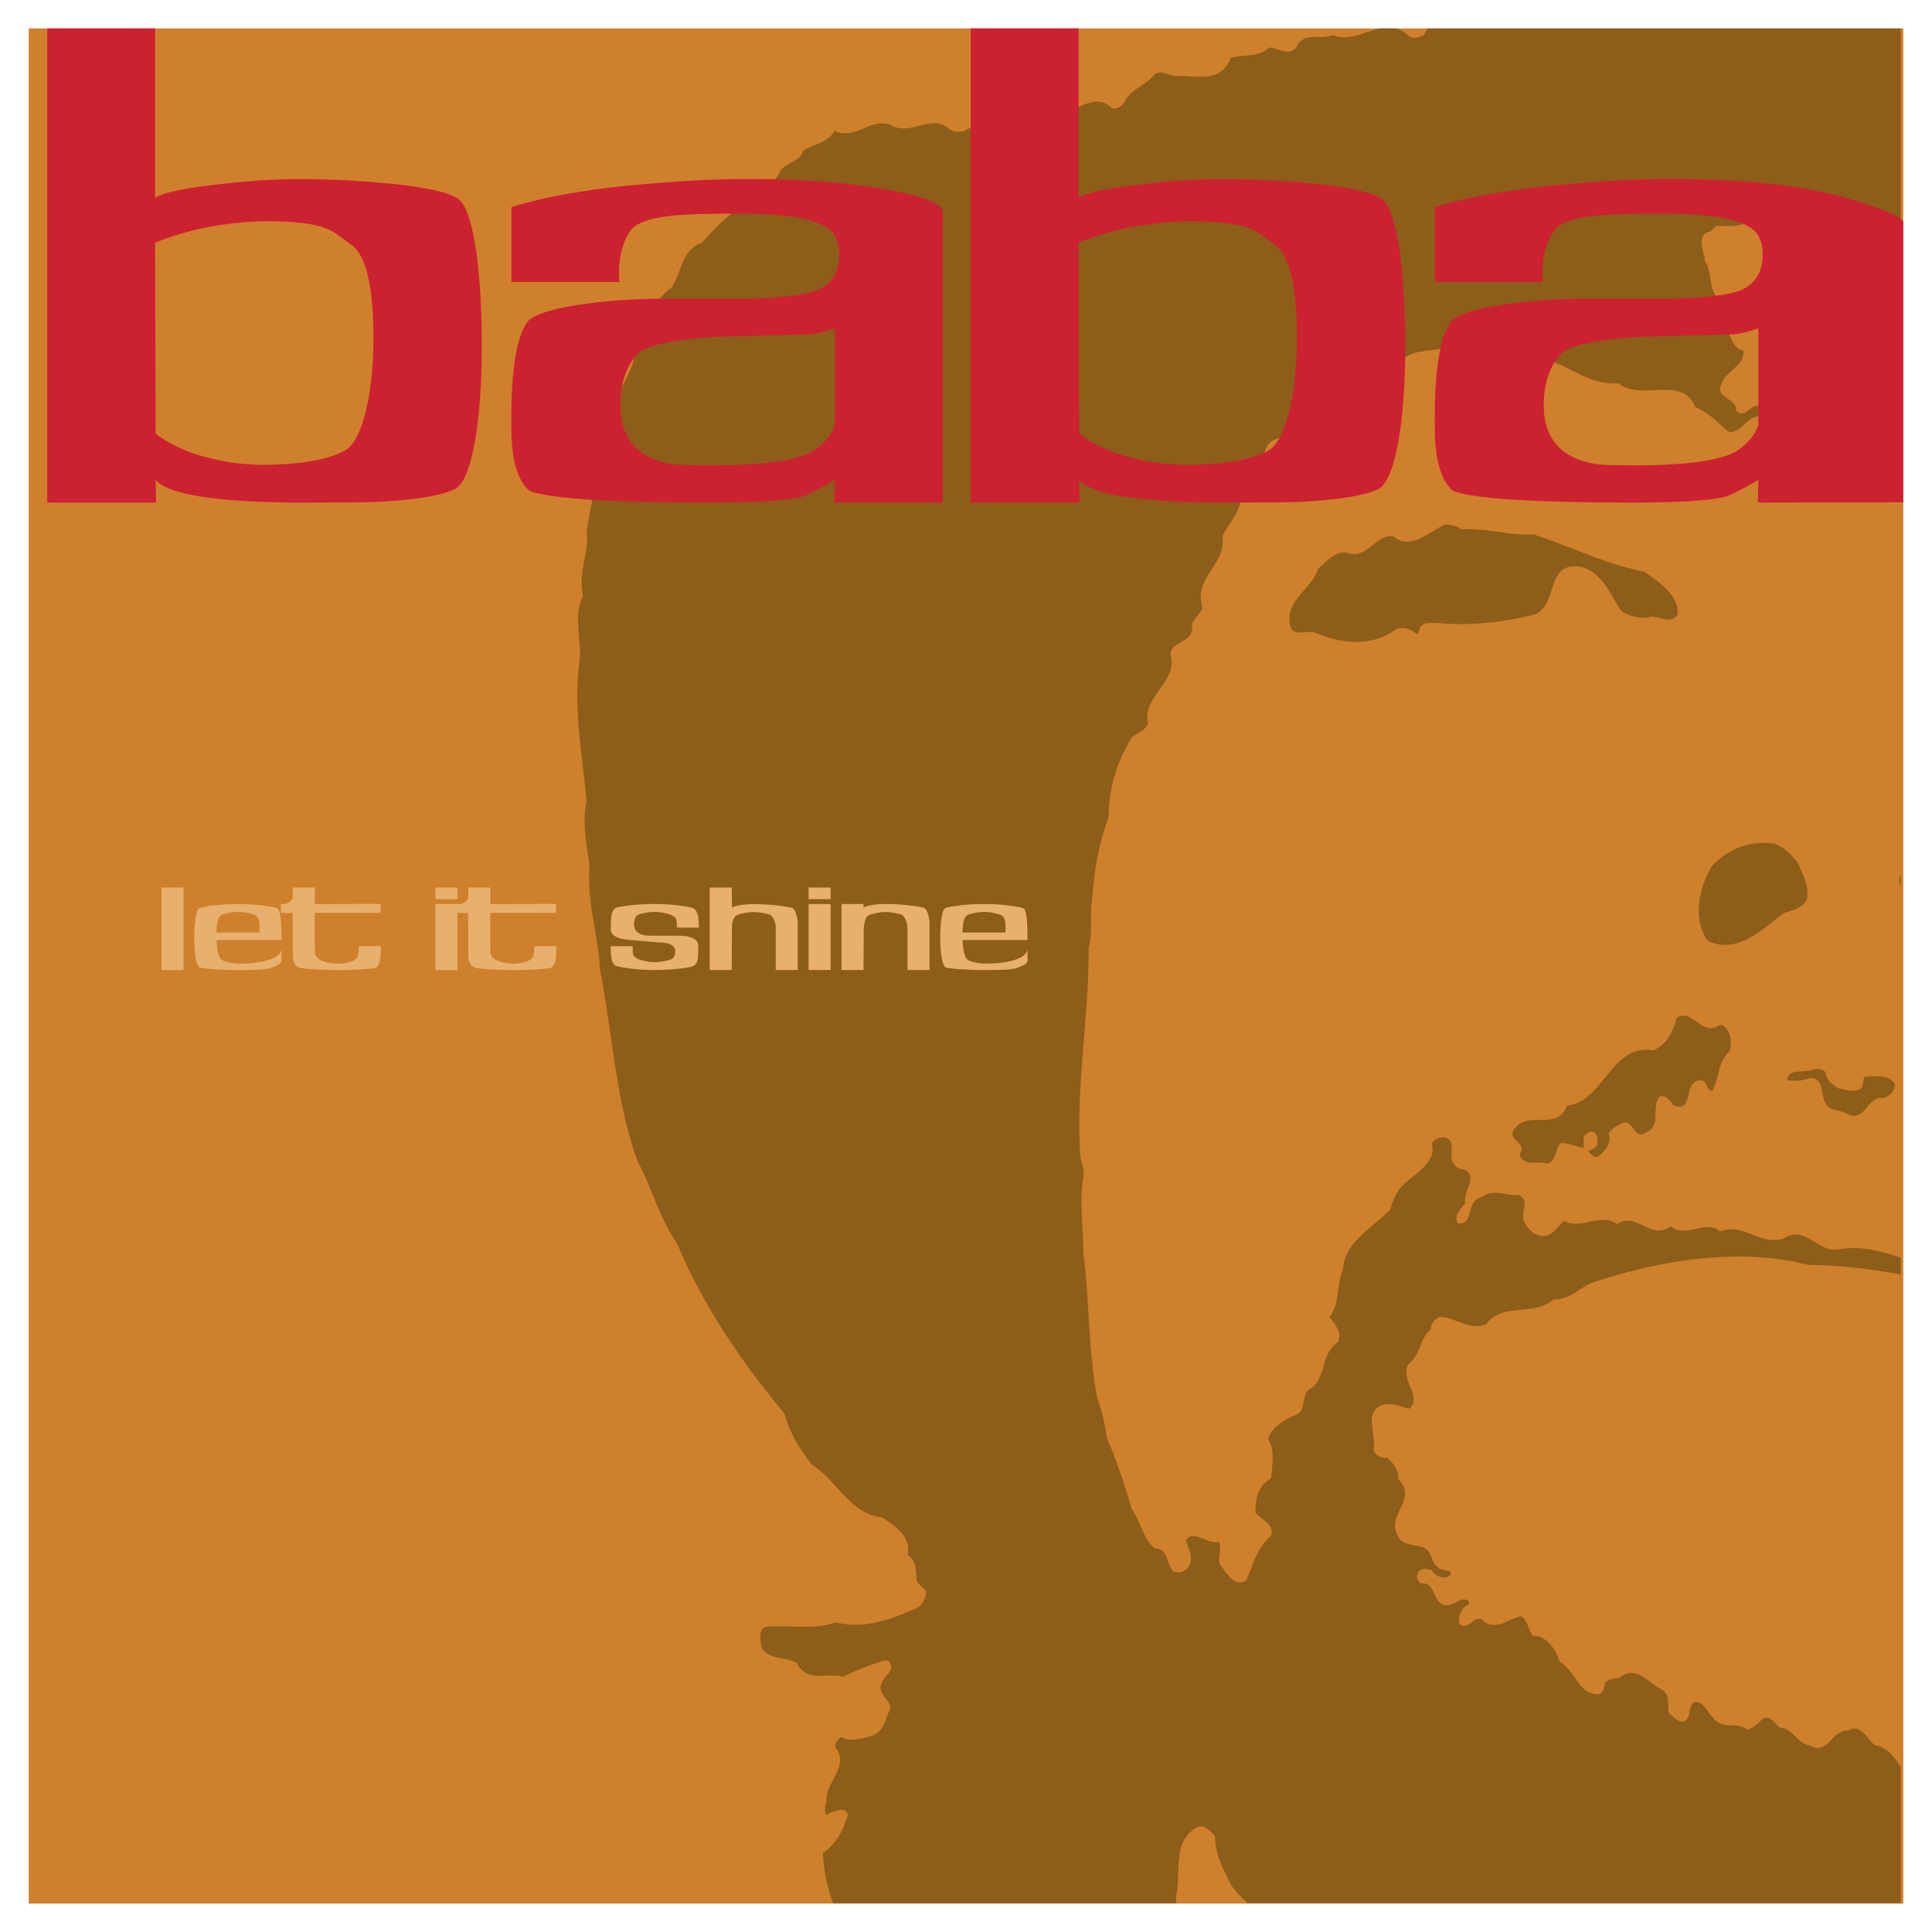 <svg xmlns="http://www.w3.org/2000/svg" width="2500" height="2500" viewBox="0 0 192.756 192.756"><g fill-rule="evenodd" clip-rule="evenodd"><path fill="#fff" d="M0 0h192.756v192.756H0V0z"/><path fill="#cf802c" d="M189.893 189.922H2.864V2.838h187.029v187.084z"/><path d="M124.49 189.885c-.633-.605-1.262-1.207-1.711-1.896-.736-1.518-1.559-2.99-1.559-4.811-.477-.432-1.084-1.301-1.863-.822-2.383 1.342-1.518 4.375-1.992 6.672a6.667 6.667 0 0 0-.027.857H83.121a16.779 16.779 0 0 1-1.026-5.018c1.387-.91 2.124-2.426 2.513-3.855-.347-.824-1.3-.262-1.863-.131l-.217.217c-.346-.217-.217-.953-.086-1.344-.13-1.992 2.383-3.508.91-5.416-.13-.475.26-.736.52-1.039.953.52 2.08.174 3.033-.086 1.343-.391 1.43-1.82 1.949-2.816-.129-.953-1.473-1.473-.823-2.6.173-.607 1.126-.953.823-1.777-.173-.477-.736-.346-1.04-.217-1.213.391-2.469.865-3.639 1.473-1.69-.432-3.64.65-4.679-1.342-1.083-.693-2.773-.26-3.51-1.561-.13-.693-.39-1.992.606-2.08 2.253-.174 4.679.348 6.759-.434 2.773.693 5.373-.217 7.712-1.256.693-.131 1.213-.91 1.343-1.561.044-.562-.736-.822-.953-1.342-.087-.998.043-1.908-.91-2.6.39-1.863-1.344-2.947-2.6-3.727-3.077-.305-4.419-3.641-6.889-5.201-1.256-1.559-2.296-3.248-2.772-5.111-4.42-5.33-8.19-10.918-10.746-17.027-1.776-2.557-2.513-5.547-3.943-8.232-2.166-5.938-2.47-12.695-3.726-19.021-.173-3.553-1.344-6.672-1.04-10.399-.304-2.123-.78-4.289-.304-6.456-.433-4.723-1.386-9.533-.649-14.342.043-2.036-.65-4.375.303-6.152-.563-2.296.65-4.246.346-6.456.781-4.159 1.344-8.449 2.99-12.262 0-1.993 1.603-3.379 1.776-5.286 1.43-2.123 1.213-4.94 3.64-6.673 1.126-1.473.953-3.77 3.12-4.549 1.473-1.776 3.162-3.163 4.982-4.506.086-.65.65-1.257 1.256-1.431.694.087 1.257-.52 1.474-1.039.477-1.041 1.993-.954 2.383-2.21 1.04-.65 2.34-.693 3.12-1.95 2.167.91 3.466-1.257 5.503-.651 2.079 1.301 4.159-1.213 6.022.521 2.037.996 2.729-1.82 4.681-1.214 1.385-1.256 2.729.52 4.158.086.91-.086 1.604-1.256 2.6-.52 1.43-.562 3.338-1.949 4.68-.519.693.217 1.256-.434 1.473-.953.65-.954 1.951-1.344 2.816-2.384.693-.52 1.387.173 2.168.13 2.035 0 4.461.736 5.414-1.776 1.258-.391 2.816-.044 3.857-1.041.91 0 1.906.911 2.686 0 .736-1.69 2.385-.693 3.641-1.256 1.602.694 3.17-.322 4.715-.658h1.615c.418.118.836.35 1.252.744.477.39 1.084.13 1.561-.086a2.09 2.09 0 0 1 .32-.658h47.215v20.374c-1.883.305-3.781.548-5.639.129-1.082-1.084-2.512-1.69-3.941-1.647-1.561.563-2.688-.562-4.029-.735-1.127 1.603-2.99 1.689-4.68 1.559-.391.131-.607.693-1.041.65-1.039.606-.26 1.95-.215 2.903.908 1.213.129 3.25 1.863 4.029.172.78-.607 1.56-.305 2.426 1.213.52.91 2.167 2.297 2.47.086 1.56-1.775 1.993-2.209 3.336-.695 1.43 1.602 1.343 1.473 2.686 1.082.867 1.559-1.083 2.469-.39.26.303.043.65-.174.91-1.299.044-1.689 1.646-3.031 1.56-1.084-.911-2.08-1.994-3.338-2.47-1.299-3.293-5.459-.52-7.668-2.383-3.207.26-5.199-2.21-8.146-2.514-1.473-1.343-4.029-.173-5.199-2.296-.822-.433-1.863-.087-2.686.13-1.344 2.209-4.246.649-5.719 2.599-1.604 1.604-4.377-.216-5.807 1.561.389 2.815-3.033 2.513-4.074 4.549-1.039.087-1.602 1.387-2.6 1.56-.822.303-1.168 1.17-1.125 1.993-.998 1.083-1.127 2.556-2.297 3.51.043 1.69-1.213 2.816-1.863 4.16.434 2.816-2.902 4.072-1.992 7.105-.131.693-.998 1.083-1.041 1.863.26 1.776-2.514 1.473-2.08 3.119.477 2.6-2.945 3.986-2.295 6.629-.348.737-1.127.91-1.646 1.387-1.432 2.382-2.297 4.981-2.297 7.972-.996 2.556-1.43 5.286-1.646 8.146-.26 1.559.086 3.379-.348 4.853.045 7.106-1.299 13.692-.822 20.797.129.736.434 1.301.303 2.08-.434 2.469 0 5.068 0 7.625.607 4.594.477 9.793 1.387 14.428.434 1.213.779 2.514.91 3.857a59.157 59.157 0 0 1 2.514 7.191c.908 1.213 1.039 2.816 2.295 3.943 1.387-.043 1.127 1.561 1.863 2.297.477.172 1.084.086 1.43-.348.736-.867.045-1.906-.172-2.773.822-1.125 2.08.434 3.293.174.389.693-.305 1.689.215 2.426.564.65 1.301 2.125 2.514 1.432.65-1.561 1.041-3.25 2.471-4.463.389-1.084-.955-1.646-1.561-2.297 0-1.344.217-2.73 1.561-3.424.086-1.127.432-2.902-.305-3.941.391-1.213 1.691-1.951 2.73-2.383 1.299-.521.391-2.211 1.646-2.73 1.473-1.17.867-3.379 2.6-4.551.477-1.039-.348-1.775-.824-2.512 1.041-1.344.65-3.293 1.344-4.768.043-2.643 3.076-4.244 4.68-5.934.303-.91.607-1.82 1.344-2.514 1.17-1.084 3.379-2.34 2.816-4.029.217-.52.779-.738 1.342-.65 1.17.303.348 1.689.738 2.383.172.348.52.781.953.736 1.818.564.043 2.254.303 3.424-.434.605-1.17 1.17-.736 1.992 1.732.217.693-2.209 2.383-2.6 1.17-.867 2.297-.131 3.639-.217 1.301.52.131 1.863.65 2.816.303.434.693.998 1.213 1.127 1.301.605 1.906-.65 2.73-1.344 1.82.91 3.596-.867 5.285.303 1.951-1.299 3.293 1.691 5.33.219 1.604 1.299 3.379-.738 4.982.52 2.297-.91 3.77 1.387 6.24.736 2.252-1.518 3.422 1.473 5.588 1.039 2.266-.363 4.217.211 6.158.83v1.705a52.547 52.547 0 0 0-9.277-.975c-6.932-1.777-14.688-.432-21.1 1.646-1.518.391-2.557 1.906-4.246 1.775-1.865 1.777-5.113.26-6.76 2.514-1.82.65-3.119-.779-4.68-.736-.434.26-.867.693-.822 1.256-1.215.996-.998 2.557-2.297 3.51-.693 1.646 1.387 3.033.217 4.377-.867-.131-1.648-.607-2.6-.391-2.211.562-.65 3.119-1.041 4.549.26.521.736.824 1.344.736.648.521 1.17 1.258 1.127 2.166 1.992 1.908-1.17 3.512-.088 5.547.434 1.084 1.604.91 2.471 1.215 1.127.303.779 1.646 1.689 2.078.303.391 1.43.045 1.127.736-.607.479-1.518.088-1.863-.52-.391-.129-1.084-.26-1.344.217-.217.391-.129.865.303 1.127 1.258-.174 1.127 1.299 1.863 1.906 1.127.908 1.994-.91 2.904-.129.086.434-.434.389-.607.736-.303.434-.562.996-.303 1.559.91.564 1.256-.779 2.166-.52 1.299 1.344 2.643-.043 3.943-.303.736.52.648 1.344 1.17 1.949 1.43 0 2.295 1.43 2.686 2.6 1.561.91 1.82 3.25 3.857 3.25.432-.129.562-.562.605-.953.217-.736 1.039-.52 1.561-.736 1.559-1.301 2.816.562 4.072 1.17.867.391.693 1.43.736 2.297.391.389.91 1.039 1.646.908.607-.477.348-1.342.824-1.861.996-.348 1.342.953 1.992 1.471.779 1.301 2.471.391 3.424 1.215.562-.131 1.039-.564 1.473-1.039.779-.479 1.256.432 1.775.865 1.213-.041 1.734 1.604 2.902 1.734 1.908 1.127 2.211-1.561 3.857-1.432 1.258-.779 1.949.781 2.686 1.432 1.209.166 1.922 1.166 2.605 2.131v13.631H124.49v.007z" fill="#8d5d1a"/><path d="M145.875 52.803c2.512-.13 4.635.649 7.148.52 3.684 1.213 7.148 2.946 11.049 3.727 1.387.953 3.51 2.427 3.293 4.246-.607 1.04-1.732.217-2.6.217-1.041.303-2.123 0-2.99-.521-1.084-1.646-1.992-4.029-4.16-4.462-3.465-.434-2.078 3.682-4.463 4.766-3.076.78-6.455 1.17-9.705.866-.691 0-1.473-.173-1.863.607.088.216-.129.346-.215.52-.564-.477-1.301-.823-2.08-.52-2.383 1.819-5.59 1.473-8.189.303-.781-.129-1.863.346-2.297-.39-.867-2.73 2.123-3.856 2.688-5.937.908-.736 1.818-1.906 3.033-1.56 1.861.606 2.771-1.906 4.461-1.689 1.82 1.473 3.553-.434 5.113-1.127.693-.129 1.213.174 1.777.434zM179.453 86.252c.434 1.083 1.084 2.209.824 3.467-.477.996-1.518 1.083-2.383 1.429-2.211 1.69-4.594 4.073-7.496 2.73-1.604-2.21-.867-5.417.434-7.496 1.646-1.733 3.812-2.557 6.238-2.209.91.389 1.864 1.213 2.383 2.079zM189.641 88.345c-.029-.033-.061-.066-.092-.1a1.334 1.334 0 0 1 .092-1.021v1.121zM171.871 102.283c.824.607.953 1.646.693 2.602-1.213 1.082-.996 2.686-1.732 3.941-.65.043-.391-1.039-1.17-1.039-1.863.086-.521 3.25-2.688 2.512-.346-.434-.822-1.213-1.473-.822-.736 1.17.26 2.859-1.256 3.51-1.387.91-1.215-1.689-2.6-.824-.391.217-.91.477-1.127.953.26.996-.348 1.646-1.039 2.254-.479.172-.738-.217-1.041-.521.346-.129.779-.301.953-.691 0-.52.043-1.127-.52-1.258-.348 0-.736.26-.867.607v1.041c-.736-.174-1.43-.479-2.252-.521-.693.607-.348 1.734-1.387 2.08-1.041-.303-2.297.303-2.773-.91.91-1.256-1.301-1.344-.52-2.514 1.342-2.035 4.246.305 5.285-2.383 3.641-.346 4.377-6.238 8.623-5.502 1.342-.605 1.992-1.992 2.297-3.25 1.559-1.039 2.512 1.951 4.246.736h.348v-.001zM182.141 106.963c0 .736.779 1.344 1.342 1.646.65.043 1.258.391 1.908.131.691-.174.303-.953.691-1.344 1.084 0 2.34-.174 2.947.693.086.693-.52 1.256-1.039 1.473-1.822-.348-1.822 2.686-3.857 1.475-.65-.348-1.604-.131-1.992-.955-.521-.822-.088-2.643-1.648-2.512-.648.303-1.559.26-2.209.217.174-1.299 1.863-.65 2.73-1.127.433-.043.822.043 1.127.303z" fill="#8d5d1a"/><path fill="#e8b06e" d="M16.114 96.781V88.55h2.195v8.231h-2.195zM26.725 95.799c.9-.27 1.354-.667 1.361-1.191v1.186c0 .197-.125.363-.373.494-.22.096-.443.19-.67.285-.285.139-1.328.209-3.128.209-.855 0-1.723-.029-2.601-.088-.798-.059-1.259-.117-1.383-.176-.176-.088-.314-.424-.417-1.009a11.804 11.804 0 0 1-.132-1.91c0-.709.037-1.339.109-1.888.088-.593.202-.951.341-1.076.102-.087.548-.183 1.339-.285.87-.103 1.745-.154 2.623-.154s1.749.059 2.612.176c.783.102 1.225.201 1.328.296.234.212.351 1.251.351 3.117H21.61c.044 1.153.23 1.824.56 2.014.125.066.333.135.625.208.373.087.729.132 1.064.132 1.157 0 2.112-.114 2.866-.34zm-4.006-4.697c-.344.074-.567.147-.669.22-.293.206-.443.778-.45 1.717h4.291c.006-.499.006-.8 0-.902-.036-.389-.153-.649-.351-.781-.102-.073-.307-.146-.615-.22a4.665 4.665 0 0 0-1.064-.154 5.602 5.602 0 0 0-1.142.12zM35.66 95.475c.088-.19.136-.549.143-1.076h2.195c0 .703-.039 1.213-.116 1.531s-.214.524-.411.62c-.11.059-.536.111-1.279.158-.743.049-1.553.072-2.431.072-.864 0-1.731-.029-2.602-.088-.805-.059-1.266-.117-1.383-.176-.373-.227-.56-.615-.56-1.163l-.011-4.269H28.02l.011-.878h.197c.234 0 .45-.069.647-.209.227-.175.34-.358.34-.548v-.9h2.195v1.646l6.562-.013-.011.891h-6.563l.011 3.512c0 .351.025.589.076.713.074.176.249.344.527.505.117.066.326.135.625.209a4.65 4.65 0 0 0 1.054.131c.314.008.64-.029.977-.109.271-.066.464-.132.582-.198.216-.116.351-.237.41-.361zM45.636 90.196v6.585h-2.195v-6.585h2.195zm-2.195-.488V88.55h2.195v1.157h-2.195v.001z"/><path d="M53.165 95.475c.087-.19.135-.549.143-1.076h2.195c0 .703-.039 1.213-.116 1.531s-.214.524-.412.62c-.109.059-.536.111-1.278.158-.743.049-1.553.072-2.431.072-.863 0-1.73-.029-2.601-.088-.805-.059-1.266-.117-1.383-.176-.373-.227-.56-.615-.56-1.163l-.011-4.269h-1.185l.011-.878h.198c.234 0 .45-.069.647-.209.227-.175.34-.358.34-.548v-.9h2.195v1.646l6.562-.013-.011.891h-6.563l.011 3.512c0 .351.025.589.077.713.073.176.249.344.527.505.117.066.325.135.625.209.373.087.724.131 1.053.131.314.008.641-.029.977-.109.271-.066.465-.132.582-.198.213-.116.349-.237.408-.361zM69.679 94.423a.62.62 0 0 1-.022.165c0 .614-.029 1.042-.087 1.283a1.03 1.03 0 0 1-.307.461c-.103.094-.553.193-1.35.295-.863.104-1.734.154-2.612.154a22.247 22.247 0 0 1-2.612-.176c-.79-.109-1.236-.209-1.339-.297a1.02 1.02 0 0 1-.307-.548c-.073-.277-.11-.731-.11-1.361h2.195c-.007.507.021.823.088.947.015.044.128.136.34.275.103.074.307.147.615.22.366.096.721.147 1.065.154.365 0 .746-.04 1.141-.121.336-.073.56-.146.669-.22.212-.146.318-.385.318-.715 0-.608-.556-.912-1.667-.912l-2.985-.264c-1.186-.103-1.778-.465-1.778-1.087 0-.044.004-.092.011-.143 0-.63.033-1.08.099-1.351.051-.227.154-.41.307-.549.103-.088.549-.183 1.339-.286.871-.103 1.745-.154 2.623-.154s1.749.059 2.612.176c.783.103 1.226.201 1.328.297.168.154.282.333.34.539.088.279.132.726.132 1.342H67.53c.008-.354-.007-.608-.043-.762a.482.482 0 0 0-.154-.276 3.905 3.905 0 0 1-.285-.171c-.095-.062-.296-.131-.604-.205a4.61 4.61 0 0 0-1.064-.154c-.366 0-.747.041-1.142.122-.344.074-.567.148-.669.222-.073.052-.145.164-.214.333-.07.171-.104.349-.104.534 0 .771.552 1.16 1.657 1.167h2.985c1.19.047 1.786.401 1.786 1.066zM77.396 96.781v-4.247c0-.468-.157-.867-.472-1.196-.088-.073-.308-.146-.659-.22a5.624 5.624 0 0 0-1.152-.121 4.611 4.611 0 0 0-1.065.154c-.307.073-.512.146-.614.219-.212.146-.348.479-.406.999l-.022 4.412h-2.195V88.55h2.195l.022 1.986c.483-.212 1.2-.322 2.151-.329.871 0 1.741.055 2.612.165.79.095 1.24.187 1.35.274.227.242.377.688.45 1.339v4.796h-2.195zM82.873 90.196v6.585h-2.195v-6.585h2.195zm-2.196-.488V88.55h2.195v1.157h-2.195v.001zM90.543 96.781v-4.006c0-.622-.157-1.101-.472-1.438-.088-.073-.307-.146-.658-.22a5.624 5.624 0 0 0-1.152-.121 4.611 4.611 0 0 0-1.065.154c-.307.073-.512.146-.615.219-.19.132-.325.545-.406 1.24l-.021 4.17h-2.195v-6.585h2.195l.021.34c.483-.219 1.2-.333 2.151-.34.871 0 1.741.055 2.612.165.79.095 1.24.187 1.35.275.227.242.377.689.45 1.341v4.804h-2.195v.002zM101.154 95.799c.9-.27 1.354-.667 1.361-1.191v1.186c0 .197-.125.363-.373.494-.219.096-.443.19-.67.285-.285.139-1.328.209-3.127.209-.857 0-1.724-.029-2.602-.088-.797-.059-1.259-.117-1.383-.176-.176-.088-.315-.424-.417-1.009a11.804 11.804 0 0 1-.132-1.91c0-.709.037-1.339.11-1.888.088-.593.201-.951.34-1.076.102-.087.548-.183 1.338-.285a22.316 22.316 0 0 1 2.624-.154c.877 0 1.748.059 2.611.176.783.102 1.227.201 1.328.296.234.212.352 1.251.352 3.117h-6.475c.044 1.153.23 1.824.56 2.014.124.066.333.135.626.208.373.087.727.132 1.064.132 1.158 0 2.111-.114 2.865-.34zm-4.006-4.697c-.343.074-.567.147-.669.22-.292.206-.442.778-.45 1.717h4.291c.006-.499.006-.8 0-.902-.037-.389-.154-.649-.352-.781-.102-.073-.307-.146-.613-.22a4.673 4.673 0 0 0-1.064-.154 5.626 5.626 0 0 0-1.143.12z" fill="#e8b06e"/><path d="M94.054 50.142H83.243l.054-2.259c-1.542.896-2.617 1.452-3.228 1.667-1.613.395-4.679.592-9.197.592-10.076 0-16.1-.394-18.071-1.184-1.148-1.04-1.739-2.993-1.775-5.862-.107-5.988.484-9.717 1.775-11.188.896-.681 2.814-1.219 5.755-1.613a55.248 55.248 0 0 1 7.369-.484h8.66c3.836-.107 6.274-.448 7.314-1.022 1.219-.681 1.829-1.81 1.829-3.388 0-1.218-.358-2.079-1.075-2.582-1.327-1.003-4.303-1.506-8.929-1.506-3.227 0-5.468.072-6.723.215-2.08.215-3.425.682-4.034 1.398-.933 1.291-1.327 3.031-1.183 5.217H51.025v-7.476c3.55-1.112 8.247-1.901 14.092-2.367 2.474-.215 5.056-.358 7.745-.43 6.167-.071 11.33.269 15.49 1.022 3.658.646 5.558 1.38 5.702 2.206v29.044zM83.296 32.769c-1.255.395-2.134.592-2.636.592-6.023.144-9.197.233-9.52.269-4.268.288-6.795.861-7.584 1.722-1.112 1.255-1.667 2.958-1.667 5.109 0 2.044.681 3.586 2.044 4.625.896.646 2.008 1.058 3.334 1.237.646.073 1.99.108 4.034.108 5.164-.035 8.479-.538 9.951-1.506 1.111-.789 1.792-1.649 2.043-2.582v-9.574h.001zM139.664 25.186c.357 2.725.537 5.809.537 9.251 0 3.657-.215 6.777-.645 9.359-.504 2.904-1.184 4.571-2.045 5.002-1.434.681-4.16 1.112-8.176 1.291-1.184.036-3.945.054-8.283.054-7.744-.108-12.209-.861-13.393-2.259l.055 2.259H96.849V2.834h10.758v16.919c.68-.502 2.742-.95 6.186-1.345 3.012-.358 5.736-.538 8.176-.538 2.652 0 5.412.126 8.281.376 4.34.395 6.92.968 7.746 1.721.68.611 1.236 2.35 1.668 5.219zm-10.973 15.597c.465-2.044.699-4.392.699-7.045 0-5.199-.736-8.301-2.205-9.305a54.41 54.41 0 0 0-1.453-1.076c-.609-.43-1.363-.734-2.26-.914-1.182-.25-2.832-.376-4.947-.376-4.016.107-7.656.825-10.918 2.151l.053 19.04c1.65 1.291 3.891 2.205 6.725 2.743 1.146.215 2.365.341 3.656.376 3.98 0 6.832-.483 8.553-1.452.859-.502 1.558-1.883 2.097-4.142zM47.53 25.186c.358 2.725.538 5.809.538 9.251 0 3.657-.215 6.777-.646 9.359-.502 2.904-1.183 4.571-2.043 5.002-1.435.681-4.16 1.112-8.176 1.291-1.183.036-3.945.054-8.283.054-7.745-.108-12.209-.861-13.393-2.259l.054 2.259H4.716V2.834h10.757v16.919c.681-.502 2.743-.95 6.185-1.345 3.012-.358 5.736-.538 8.175-.538 2.653 0 5.414.126 8.283.376 4.338.395 6.919.968 7.745 1.721.682.611 1.238 2.35 1.669 5.219zM36.557 40.783c.466-2.044.699-4.392.699-7.045 0-5.199-.735-8.301-2.205-9.305-.467-.358-.95-.717-1.452-1.076-.61-.43-1.363-.734-2.259-.914-1.184-.25-2.833-.376-4.948-.376-4.016.107-7.656.825-10.918 2.151l.053 19.04c1.649 1.291 3.891 2.205 6.724 2.743 1.147.215 2.366.341 3.657.376 3.98 0 6.831-.483 8.552-1.452.86-.502 1.56-1.883 2.097-4.142zM189.893 50.116l-14.516.026.053-2.259c-1.541.896-2.617 1.452-3.227 1.667-1.613.395-4.68.592-9.197.592-10.076 0-16.1-.394-18.072-1.184-1.148-1.04-1.738-2.993-1.775-5.862-.107-5.988.484-9.717 1.775-11.188.896-.681 2.814-1.219 5.756-1.613 2.4-.323 4.857-.484 7.367-.484h8.66c3.836-.107 6.275-.448 7.314-1.022 1.219-.681 1.83-1.81 1.83-3.388 0-1.218-.359-2.079-1.076-2.582-1.328-1.003-4.303-1.506-8.93-1.506-3.227 0-5.467.072-6.723.215-2.08.215-3.424.682-4.033 1.398-.934 1.291-1.328 3.031-1.184 5.217h-10.758v-7.476c3.551-1.112 8.248-1.901 14.092-2.367 2.475-.215 5.057-.358 7.746-.43 6.166-.071 11.33.269 15.49 1.022 3.656.646 9.262 2.442 9.406 3.266v27.958h.002zM175.43 32.769c-1.256.395-2.133.592-2.635.592-6.023.144-9.197.233-9.52.269-4.268.288-6.797.861-7.584 1.722-1.113 1.255-1.668 2.958-1.668 5.109 0 2.044.682 3.586 2.045 4.625.895.646 2.006 1.058 3.334 1.237.645.073 1.99.108 4.033.108 5.164-.035 8.48-.538 9.951-1.506 1.111-.789 1.793-1.649 2.043-2.582v-9.574h.001z" fill="#cc2131"/></g></svg>